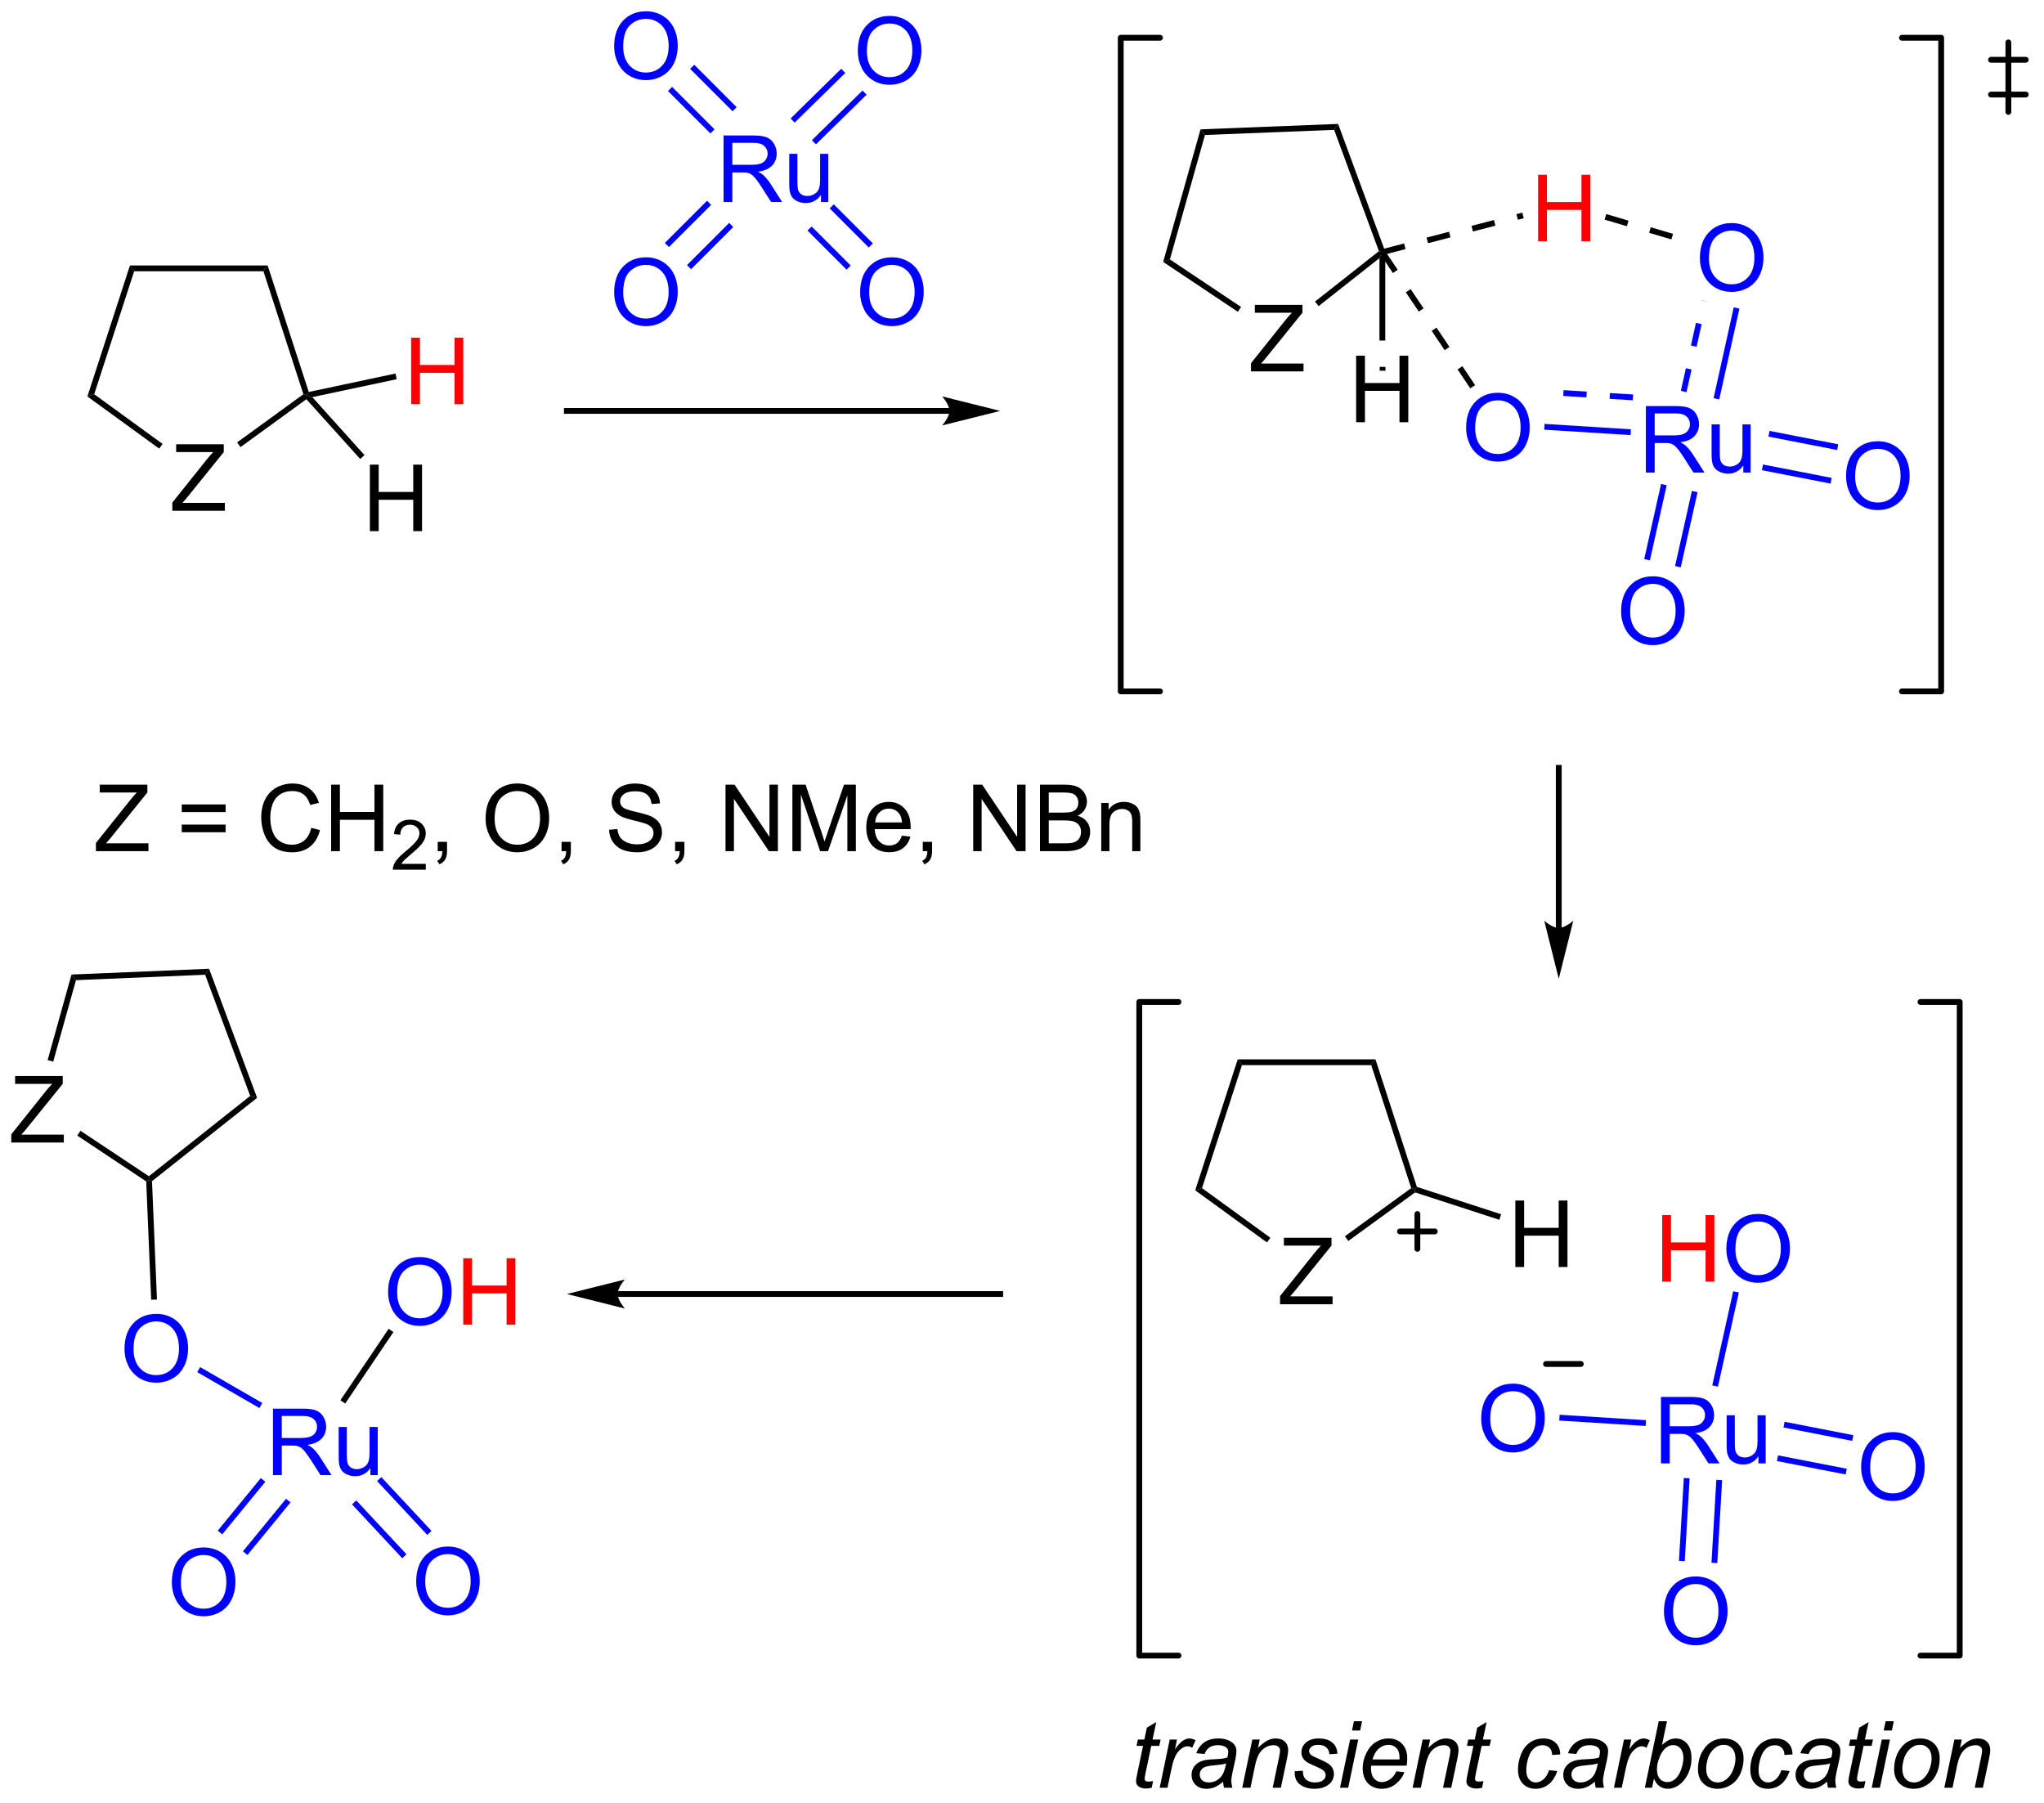 <?xml version="1.0" encoding="UTF-8"?>
<!DOCTYPE svg PUBLIC '-//W3C//DTD SVG 1.0//EN'
          'http://www.w3.org/TR/2001/REC-SVG-20010904/DTD/svg10.dtd'>
<svg stroke-dasharray="none" shape-rendering="auto" xmlns="http://www.w3.org/2000/svg" font-family="'Dialog'" text-rendering="auto" width="483" fill-opacity="1" color-interpolation="auto" color-rendering="auto" preserveAspectRatio="xMidYMid meet" font-size="12px" viewBox="0 0 483 426" fill="black" xmlns:xlink="http://www.w3.org/1999/xlink" stroke="black" image-rendering="auto" stroke-miterlimit="10" stroke-linecap="square" stroke-linejoin="miter" font-style="normal" stroke-width="1" height="426" stroke-dashoffset="0" font-weight="normal" stroke-opacity="1"
><!--Generated by the Batik Graphics2D SVG Generator--><defs id="genericDefs"
  /><g
  ><defs id="defs1"
    ><clipPath clipPathUnits="userSpaceOnUse" id="clipPath1"
      ><path d="M0.812 1.611 L181.573 1.611 L181.573 161.101 L0.812 161.101 L0.812 1.611 Z"
      /></clipPath
      ><clipPath clipPathUnits="userSpaceOnUse" id="clipPath2"
      ><path d="M-0.836 30.447 L-0.836 185.502 L174.899 185.502 L174.899 30.447 Z"
      /></clipPath
    ></defs
    ><g transform="scale(2.667,2.667) translate(-0.812,-1.611) matrix(1.029,0,0,1.029,1.671,-29.707)"
    ><path d="M14.002 74.41 L14.002 73.707 L16.934 70.038 Q17.247 69.647 17.528 69.358 L14.333 69.358 L14.333 68.684 L18.434 68.684 L18.434 69.358 L15.221 73.332 L14.872 73.733 L18.528 73.733 L18.528 74.41 L14.002 74.41 Z" stroke="none" clip-path="url(#clipPath2)"
    /></g
    ><g transform="matrix(2.743,0,0,2.743,2.292,-83.514)"
    ><path d="M22.222 53.313 L21.859 53.813 L10.722 53.813 L10.359 53.313 Z" stroke="none" clip-path="url(#clipPath2)"
    /></g
    ><g transform="matrix(2.743,0,0,2.743,2.292,-83.514)"
    ><path d="M10.359 53.313 L10.722 53.813 L7.281 64.405 L6.693 64.596 Z" stroke="none" clip-path="url(#clipPath2)"
    /></g
    ><g transform="matrix(2.743,0,0,2.743,2.292,-83.514)"
    ><path d="M6.693 64.596 L7.281 64.405 L13.17 68.684 L12.876 69.088 Z" stroke="none" clip-path="url(#clipPath2)"
    /></g
    ><g transform="matrix(2.743,0,0,2.743,2.292,-83.514)"
    ><path d="M19.883 68.959 L19.589 68.555 L25.3 64.405 L25.594 64.501 L25.559 64.835 Z" stroke="none" clip-path="url(#clipPath2)"
    /></g
    ><g transform="matrix(2.743,0,0,2.743,2.292,-83.514)"
    ><path d="M25.763 64.209 L25.594 64.501 L25.3 64.405 L21.859 53.813 L22.222 53.313 Z" stroke="none" clip-path="url(#clipPath2)"
    /></g
    ><g fill="blue" transform="matrix(2.743,0,0,2.743,2.292,-83.514)" stroke="blue"
    ><path d="M52.072 34.458 Q52.072 33.031 52.837 32.227 Q53.603 31.419 54.814 31.419 Q55.606 31.419 56.241 31.799 Q56.879 32.177 57.212 32.854 Q57.548 33.531 57.548 34.391 Q57.548 35.263 57.197 35.95 Q56.845 36.638 56.199 36.992 Q55.556 37.346 54.809 37.346 Q54.002 37.346 53.364 36.956 Q52.728 36.562 52.4 35.888 Q52.072 35.211 52.072 34.458 ZM52.853 34.469 Q52.853 35.505 53.408 36.102 Q53.965 36.695 54.806 36.695 Q55.66 36.695 56.212 36.094 Q56.767 35.492 56.767 34.388 Q56.767 33.687 56.53 33.167 Q56.293 32.646 55.837 32.359 Q55.384 32.07 54.817 32.07 Q54.012 32.07 53.431 32.625 Q52.853 33.177 52.853 34.469 Z" stroke="none" clip-path="url(#clipPath2)"
    /></g
    ><g fill="blue" transform="matrix(2.743,0,0,2.743,2.292,-83.514)" stroke="blue"
    ><path d="M61.496 47.843 L61.496 42.116 L64.035 42.116 Q64.801 42.116 65.199 42.27 Q65.597 42.424 65.834 42.814 Q66.074 43.205 66.074 43.679 Q66.074 44.288 65.678 44.708 Q65.285 45.124 64.459 45.236 Q64.761 45.382 64.918 45.523 Q65.249 45.827 65.545 46.283 L66.543 47.843 L65.59 47.843 L64.832 46.65 Q64.499 46.135 64.282 45.861 Q64.069 45.588 63.9 45.478 Q63.73 45.369 63.553 45.327 Q63.426 45.299 63.131 45.299 L62.254 45.299 L62.254 47.843 L61.496 47.843 ZM62.254 44.642 L63.881 44.642 Q64.402 44.642 64.694 44.536 Q64.988 44.429 65.139 44.192 Q65.293 43.955 65.293 43.679 Q65.293 43.273 64.996 43.012 Q64.702 42.749 64.066 42.749 L62.254 42.749 L62.254 44.642 ZM69.89 47.843 L69.89 47.234 Q69.406 47.937 68.573 47.937 Q68.206 47.937 67.888 47.796 Q67.57 47.656 67.414 47.442 Q67.26 47.228 67.198 46.921 Q67.156 46.713 67.156 46.265 L67.156 43.695 L67.859 43.695 L67.859 45.994 Q67.859 46.546 67.901 46.736 Q67.969 47.015 68.182 47.174 Q68.398 47.33 68.713 47.33 Q69.031 47.33 69.307 47.169 Q69.586 47.007 69.7 46.728 Q69.815 46.447 69.815 45.916 L69.815 43.695 L70.518 43.695 L70.518 47.843 L69.89 47.843 Z" stroke="none" clip-path="url(#clipPath2)"
    /></g
    ><g fill="blue" transform="matrix(2.743,0,0,2.743,2.292,-83.514)" stroke="blue"
    ><path d="M56.71 38.284 L60.365 41.939 L60.718 41.586 L57.063 37.931 ZM58.617 36.377 L62.272 40.032 L62.625 39.678 L58.971 36.023 Z" stroke="none" clip-path="url(#clipPath2)"
    /></g
    ><g fill="blue" transform="matrix(2.743,0,0,2.743,2.292,-83.514)" stroke="blue"
    ><path d="M52.072 55.65 Q52.072 54.222 52.837 53.418 Q53.603 52.611 54.814 52.611 Q55.606 52.611 56.241 52.991 Q56.879 53.368 57.212 54.045 Q57.548 54.722 57.548 55.582 Q57.548 56.454 57.197 57.142 Q56.845 57.829 56.199 58.183 Q55.556 58.538 54.809 58.538 Q54.002 58.538 53.364 58.147 Q52.728 57.754 52.4 57.079 Q52.072 56.402 52.072 55.65 ZM52.853 55.66 Q52.853 56.696 53.408 57.293 Q53.965 57.886 54.806 57.886 Q55.66 57.886 56.212 57.285 Q56.767 56.683 56.767 55.579 Q56.767 54.879 56.53 54.358 Q56.293 53.837 55.837 53.551 Q55.384 53.261 54.817 53.261 Q54.012 53.261 53.431 53.816 Q52.853 54.368 52.853 55.66 Z" stroke="none" clip-path="url(#clipPath2)"
    /></g
    ><g fill="blue" transform="matrix(2.743,0,0,2.743,2.292,-83.514)" stroke="blue"
    ><path d="M60.073 47.739 L56.438 51.373 L56.792 51.727 L60.426 48.093 ZM61.98 49.646 L58.346 53.28 L58.699 53.634 L62.333 50 Z" stroke="none" clip-path="url(#clipPath2)"
    /></g
    ><g fill="blue" transform="matrix(2.743,0,0,2.743,2.292,-83.514)" stroke="blue"
    ><path d="M73.063 34.858 Q73.063 33.431 73.829 32.626 Q74.595 31.819 75.806 31.819 Q76.597 31.819 77.233 32.199 Q77.871 32.576 78.204 33.254 Q78.54 33.931 78.54 34.79 Q78.54 35.662 78.188 36.35 Q77.837 37.037 77.191 37.392 Q76.548 37.746 75.8 37.746 Q74.993 37.746 74.355 37.355 Q73.72 36.962 73.391 36.287 Q73.063 35.61 73.063 34.858 ZM73.845 34.868 Q73.845 35.904 74.399 36.501 Q74.957 37.095 75.798 37.095 Q76.652 37.095 77.204 36.493 Q77.759 35.892 77.759 34.787 Q77.759 34.087 77.522 33.566 Q77.285 33.045 76.829 32.759 Q76.376 32.47 75.808 32.47 Q75.004 32.47 74.423 33.024 Q73.845 33.576 73.845 34.868 Z" stroke="none" clip-path="url(#clipPath2)"
    /></g
    ><g fill="blue" transform="matrix(2.743,0,0,2.743,2.292,-83.514)" stroke="blue"
    ><path d="M69.457 42.879 L73.819 38.601 L73.469 38.244 L69.107 42.522 ZM67.622 41.008 L71.984 36.73 L71.634 36.373 L67.272 40.651 Z" stroke="none" clip-path="url(#clipPath2)"
    /></g
    ><g fill="blue" transform="matrix(2.743,0,0,2.743,2.292,-83.514)" stroke="blue"
    ><path d="M73.263 55.65 Q73.263 54.222 74.029 53.418 Q74.794 52.611 76.005 52.611 Q76.797 52.611 77.432 52.991 Q78.07 53.368 78.404 54.045 Q78.74 54.722 78.74 55.582 Q78.74 56.454 78.388 57.142 Q78.037 57.829 77.391 58.183 Q76.747 58.538 76 58.538 Q75.193 58.538 74.555 58.147 Q73.919 57.754 73.591 57.079 Q73.263 56.402 73.263 55.65 ZM74.044 55.66 Q74.044 56.696 74.599 57.293 Q75.156 57.886 75.997 57.886 Q76.852 57.886 77.404 57.285 Q77.958 56.683 77.958 55.579 Q77.958 54.879 77.721 54.358 Q77.484 53.837 77.029 53.551 Q76.576 53.261 76.008 53.261 Q75.203 53.261 74.622 53.816 Q74.044 54.368 74.044 55.66 Z" stroke="none" clip-path="url(#clipPath2)"
    /></g
    ><g fill="blue" transform="matrix(2.743,0,0,2.743,2.292,-83.514)" stroke="blue"
    ><path d="M68.731 50.306 L72.097 53.672 L72.451 53.318 L69.085 49.952 ZM70.639 48.398 L74.005 51.765 L74.358 51.411 L70.992 48.045 Z" stroke="none" clip-path="url(#clipPath2)"
    /></g
    ><g fill="blue" transform="matrix(2.743,0,0,2.743,2.292,-83.514)" stroke="blue"
    ><path d="M138.817 83.127 Q138.817 81.7 139.583 80.895 Q140.349 80.088 141.56 80.088 Q142.351 80.088 142.987 80.468 Q143.625 80.846 143.958 81.523 Q144.294 82.2 144.294 83.059 Q144.294 83.932 143.942 84.619 Q143.591 85.307 142.945 85.661 Q142.302 86.015 141.554 86.015 Q140.747 86.015 140.109 85.624 Q139.474 85.231 139.146 84.557 Q138.817 83.88 138.817 83.127 ZM139.599 83.138 Q139.599 84.174 140.154 84.77 Q140.711 85.364 141.552 85.364 Q142.406 85.364 142.958 84.763 Q143.513 84.161 143.513 83.057 Q143.513 82.356 143.276 81.835 Q143.039 81.314 142.583 81.028 Q142.13 80.739 141.562 80.739 Q140.758 80.739 140.177 81.294 Q139.599 81.846 139.599 83.138 Z" stroke="none" clip-path="url(#clipPath2)"
    /></g
    ><g fill="blue" transform="matrix(2.743,0,0,2.743,2.292,-83.514)" stroke="blue"
    ><path d="M140.953 71.15 L140.953 65.423 L143.492 65.423 Q144.258 65.423 144.656 65.577 Q145.055 65.731 145.292 66.121 Q145.531 66.512 145.531 66.986 Q145.531 67.595 145.136 68.014 Q144.742 68.431 143.917 68.543 Q144.219 68.689 144.375 68.83 Q144.706 69.134 145.003 69.59 L146 71.15 L145.047 71.15 L144.289 69.957 Q143.956 69.442 143.74 69.168 Q143.526 68.895 143.357 68.785 Q143.188 68.676 143.011 68.634 Q142.883 68.606 142.589 68.606 L141.711 68.606 L141.711 71.15 L140.953 71.15 ZM141.711 67.949 L143.339 67.949 Q143.86 67.949 144.151 67.843 Q144.446 67.736 144.596 67.499 Q144.75 67.262 144.75 66.986 Q144.75 66.58 144.453 66.319 Q144.159 66.056 143.524 66.056 L141.711 66.056 L141.711 67.949 ZM149.348 71.15 L149.348 70.54 Q148.863 71.244 148.03 71.244 Q147.663 71.244 147.345 71.103 Q147.028 70.962 146.871 70.749 Q146.718 70.535 146.655 70.228 Q146.613 70.02 146.613 69.572 L146.613 67.001 L147.317 67.001 L147.317 69.301 Q147.317 69.853 147.358 70.043 Q147.426 70.322 147.639 70.481 Q147.856 70.637 148.171 70.637 Q148.488 70.637 148.764 70.475 Q149.043 70.314 149.158 70.035 Q149.272 69.754 149.272 69.223 L149.272 67.001 L149.975 67.001 L149.975 71.15 L149.348 71.15 Z" stroke="none" clip-path="url(#clipPath2)"
    /></g
    ><g fill="blue" transform="matrix(2.743,0,0,2.743,2.292,-83.514)" stroke="blue"
    ><path d="M143.955 79.313 L145.405 72.84 L144.917 72.731 L143.467 79.203 ZM141.297 78.717 L142.746 72.245 L142.259 72.136 L140.809 78.608 Z" stroke="none" clip-path="url(#clipPath2)"
    /></g
    ><g fill="blue" transform="matrix(2.743,0,0,2.743,2.292,-83.514)" stroke="blue"
    ><path d="M158.198 71.495 Q158.198 70.067 158.963 69.263 Q159.729 68.456 160.94 68.456 Q161.732 68.456 162.367 68.836 Q163.005 69.213 163.338 69.89 Q163.674 70.567 163.674 71.427 Q163.674 72.299 163.323 72.987 Q162.971 73.674 162.325 74.028 Q161.682 74.383 160.935 74.383 Q160.127 74.383 159.489 73.992 Q158.854 73.599 158.526 72.924 Q158.198 72.247 158.198 71.495 ZM158.979 71.505 Q158.979 72.541 159.534 73.138 Q160.091 73.731 160.932 73.731 Q161.786 73.731 162.338 73.13 Q162.893 72.528 162.893 71.424 Q162.893 70.724 162.656 70.203 Q162.419 69.682 161.963 69.396 Q161.51 69.106 160.942 69.106 Q160.138 69.106 159.557 69.661 Q158.979 70.213 158.979 71.505 Z" stroke="none" clip-path="url(#clipPath2)"
    /></g
    ><g fill="blue" transform="matrix(2.743,0,0,2.743,2.292,-83.514)" stroke="blue"
    ><path d="M150.946 70.947 L156.866 72.102 L156.962 71.611 L151.041 70.456 ZM151.51 68.054 L157.43 69.208 L157.526 68.718 L151.605 67.563 Z" stroke="none" clip-path="url(#clipPath2)"
    /></g
    ><g fill="red" transform="matrix(2.743,0,0,2.743,2.292,-83.514)" stroke="red"
    ><path d="M131.668 51.226 L131.668 45.499 L132.426 45.499 L132.426 47.851 L135.403 47.851 L135.403 45.499 L136.161 45.499 L136.161 51.226 L135.403 51.226 L135.403 48.526 L132.426 48.526 L132.426 51.226 L131.668 51.226 Z" stroke="none" clip-path="url(#clipPath2)"
    /></g
    ><g fill="blue" transform="matrix(2.743,0,0,2.743,2.292,-83.514)" stroke="blue"
    ><path d="M145.605 52.7 Q145.605 51.273 146.37 50.468 Q147.136 49.661 148.347 49.661 Q149.138 49.661 149.774 50.041 Q150.412 50.419 150.745 51.096 Q151.081 51.773 151.081 52.632 Q151.081 53.505 150.73 54.192 Q150.378 54.88 149.732 55.234 Q149.089 55.588 148.342 55.588 Q147.534 55.588 146.896 55.197 Q146.261 54.804 145.933 54.13 Q145.605 53.452 145.605 52.7 ZM146.386 52.71 Q146.386 53.747 146.941 54.343 Q147.498 54.937 148.339 54.937 Q149.193 54.937 149.745 54.335 Q150.3 53.734 150.3 52.63 Q150.3 51.929 150.063 51.408 Q149.826 50.887 149.37 50.601 Q148.917 50.312 148.349 50.312 Q147.545 50.312 146.964 50.867 Q146.386 51.419 146.386 52.71 Z" stroke="none" clip-path="url(#clipPath2)"
    /></g
    ><g fill="blue" transform="matrix(2.743,0,0,2.743,2.292,-83.514)" stroke="blue"
    ><path d="M147.272 64.85 L149.009 57.03 L148.521 56.922 L146.784 64.742 ZM144.453 64.224 L144.887 62.271 L144.399 62.163 L143.965 64.115 ZM145.321 60.319 L145.754 58.367 L145.266 58.258 L144.832 60.211 ZM146.188 56.414 L146.19 56.404 L145.702 56.295 L145.7 56.306 Z" stroke="none" clip-path="url(#clipPath2)"
    /></g
    ><g fill="blue" transform="matrix(2.743,0,0,2.743,2.292,-83.514)" stroke="blue"
    ><path d="M125.466 67.318 Q125.466 65.891 126.232 65.086 Q126.997 64.279 128.208 64.279 Q129 64.279 129.635 64.659 Q130.273 65.037 130.607 65.714 Q130.943 66.391 130.943 67.25 Q130.943 68.123 130.591 68.81 Q130.24 69.498 129.594 69.852 Q128.951 70.206 128.203 70.206 Q127.396 70.206 126.758 69.816 Q126.122 69.422 125.794 68.748 Q125.466 68.071 125.466 67.318 ZM126.247 67.329 Q126.247 68.365 126.802 68.961 Q127.359 69.555 128.201 69.555 Q129.055 69.555 129.607 68.954 Q130.161 68.352 130.161 67.248 Q130.161 66.547 129.924 66.026 Q129.688 65.506 129.232 65.219 Q128.779 64.93 128.211 64.93 Q127.406 64.93 126.826 65.485 Q126.247 66.037 126.247 67.329 Z" stroke="none" clip-path="url(#clipPath2)"
    /></g
    ><g fill="blue" transform="matrix(2.743,0,0,2.743,2.292,-83.514)" stroke="blue"
    ><path d="M139.664 67.426 L132.223 66.96 L132.192 67.459 L139.632 67.925 ZM139.851 64.427 L137.855 64.302 L137.824 64.801 L139.82 64.926 ZM135.859 64.177 L133.863 64.052 L133.832 64.551 L135.828 64.676 Z" stroke="none" clip-path="url(#clipPath2)"
    /></g
    ><g stroke-width="0.5" transform="matrix(2.743,0,0,2.743,2.292,-83.514)" stroke-linejoin="round" stroke-linecap="round"
    ><path fill="none" d="M163.012 90 L166.39 90 L166.39 33.698 L163.012 33.698" clip-path="url(#clipPath2)"
    /></g
    ><g stroke-width="0.5" transform="matrix(2.743,0,0,2.743,2.292,-83.514)" stroke-linejoin="round" stroke-linecap="round"
    ><path fill="none" d="M99.091 33.698 L95.713 33.698 L95.713 90 L99.091 90" clip-path="url(#clipPath2)"
    /></g
    ><g fill="blue" transform="matrix(2.743,0,0,2.743,2.292,-83.514)" stroke="blue"
    ><path d="M13.968 166.779 Q13.968 165.352 14.734 164.547 Q15.5 163.74 16.711 163.74 Q17.502 163.74 18.138 164.12 Q18.776 164.498 19.109 165.175 Q19.445 165.852 19.445 166.711 Q19.445 167.583 19.093 168.271 Q18.742 168.958 18.096 169.313 Q17.453 169.667 16.705 169.667 Q15.898 169.667 15.26 169.276 Q14.625 168.883 14.296 168.208 Q13.968 167.531 13.968 166.779 ZM14.75 166.789 Q14.75 167.826 15.304 168.422 Q15.862 169.016 16.703 169.016 Q17.557 169.016 18.109 168.414 Q18.664 167.813 18.664 166.708 Q18.664 166.008 18.427 165.487 Q18.19 164.966 17.734 164.68 Q17.281 164.391 16.713 164.391 Q15.909 164.391 15.328 164.945 Q14.75 165.498 14.75 166.789 Z" stroke="none" clip-path="url(#clipPath2)"
    /></g
    ><g fill="blue" transform="matrix(2.743,0,0,2.743,2.292,-83.514)" stroke="blue"
    ><path d="M22.681 157.509 L22.681 151.783 L25.22 151.783 Q25.985 151.783 26.384 151.936 Q26.782 152.09 27.019 152.481 Q27.259 152.871 27.259 153.345 Q27.259 153.955 26.863 154.374 Q26.47 154.791 25.644 154.903 Q25.946 155.048 26.102 155.189 Q26.433 155.494 26.73 155.949 L27.727 157.509 L26.774 157.509 L26.017 156.317 Q25.683 155.801 25.467 155.528 Q25.253 155.254 25.084 155.145 Q24.915 155.035 24.738 154.994 Q24.61 154.965 24.316 154.965 L23.438 154.965 L23.438 157.509 L22.681 157.509 ZM23.438 154.309 L25.066 154.309 Q25.587 154.309 25.878 154.202 Q26.173 154.095 26.324 153.858 Q26.477 153.621 26.477 153.345 Q26.477 152.939 26.181 152.679 Q25.886 152.416 25.251 152.416 L23.438 152.416 L23.438 154.309 ZM31.075 157.509 L31.075 156.9 Q30.591 157.603 29.757 157.603 Q29.39 157.603 29.073 157.462 Q28.755 157.322 28.599 157.108 Q28.445 156.895 28.382 156.587 Q28.341 156.379 28.341 155.931 L28.341 153.361 L29.044 153.361 L29.044 155.66 Q29.044 156.212 29.086 156.403 Q29.153 156.681 29.367 156.84 Q29.583 156.996 29.898 156.996 Q30.216 156.996 30.492 156.835 Q30.77 156.673 30.885 156.395 Q31 156.113 31 155.582 L31 153.361 L31.703 153.361 L31.703 157.509 L31.075 157.509 Z" stroke="none" clip-path="url(#clipPath2)"
    /></g
    ><g fill="blue" transform="matrix(2.743,0,0,2.743,2.292,-83.514)" stroke="blue"
    ><path d="M20.479 164.392 L24.193 159.861 L23.806 159.544 L20.092 164.075 ZM18.308 162.613 L22.022 158.082 L21.635 157.764 L17.921 162.296 Z" stroke="none" clip-path="url(#clipPath2)"
    /></g
    ><g fill="blue" transform="matrix(2.743,0,0,2.743,2.292,-83.514)" stroke="blue"
    ><path d="M35.016 166.701 Q35.016 165.274 35.781 164.469 Q36.547 163.661 37.758 163.661 Q38.55 163.661 39.185 164.042 Q39.823 164.419 40.156 165.096 Q40.492 165.774 40.492 166.633 Q40.492 167.505 40.141 168.193 Q39.789 168.88 39.143 169.234 Q38.5 169.589 37.753 169.589 Q36.946 169.589 36.307 169.198 Q35.672 168.805 35.344 168.13 Q35.016 167.453 35.016 166.701 ZM35.797 166.711 Q35.797 167.747 36.352 168.344 Q36.909 168.938 37.75 168.938 Q38.604 168.938 39.156 168.336 Q39.711 167.734 39.711 166.63 Q39.711 165.93 39.474 165.409 Q39.237 164.888 38.781 164.602 Q38.328 164.312 37.761 164.312 Q36.956 164.312 36.375 164.867 Q35.797 165.419 35.797 166.711 Z" stroke="none" clip-path="url(#clipPath2)"
    /></g
    ><g fill="blue" transform="matrix(2.743,0,0,2.743,2.292,-83.514)" stroke="blue"
    ><path d="M29.493 160.031 L33.814 164.668 L34.18 164.327 L29.858 159.69 ZM31.649 158.021 L35.97 162.658 L36.336 162.317 L32.015 157.68 Z" stroke="none" clip-path="url(#clipPath2)"
    /></g
    ><g fill="blue" transform="matrix(2.743,0,0,2.743,2.292,-83.514)" stroke="blue"
    ><path d="M32.597 141.766 Q32.597 140.339 33.362 139.534 Q34.128 138.727 35.339 138.727 Q36.131 138.727 36.766 139.107 Q37.404 139.485 37.737 140.162 Q38.073 140.839 38.073 141.698 Q38.073 142.571 37.722 143.258 Q37.37 143.946 36.724 144.3 Q36.081 144.654 35.334 144.654 Q34.526 144.654 33.889 144.263 Q33.253 143.87 32.925 143.196 Q32.597 142.519 32.597 141.766 ZM33.378 141.777 Q33.378 142.813 33.933 143.409 Q34.49 144.003 35.331 144.003 Q36.185 144.003 36.737 143.402 Q37.292 142.8 37.292 141.696 Q37.292 140.995 37.055 140.475 Q36.818 139.954 36.362 139.667 Q35.909 139.378 35.342 139.378 Q34.537 139.378 33.956 139.933 Q33.378 140.485 33.378 141.777 Z" stroke="none" clip-path="url(#clipPath2)"
    /></g
    ><g fill="red" transform="matrix(2.743,0,0,2.743,2.292,-83.514)" stroke="red"
    ><path d="M39.072 144.555 L39.072 138.829 L39.83 138.829 L39.83 141.18 L42.806 141.18 L42.806 138.829 L43.564 138.829 L43.564 144.555 L42.806 144.555 L42.806 141.855 L39.83 141.855 L39.83 144.555 L39.072 144.555 Z" stroke="none" clip-path="url(#clipPath2)"
    /></g
    ><g transform="matrix(2.743,0,0,2.743,2.292,-83.514)"
    ><path d="M28.902 151.343 L28.488 151.063 L32.643 144.908 L33.057 145.188 Z" stroke="none" clip-path="url(#clipPath2)"
    /></g
    ><g fill="blue" transform="matrix(2.743,0,0,2.743,2.292,-83.514)" stroke="blue"
    ><path d="M9.889 146.659 Q9.889 145.232 10.655 144.427 Q11.42 143.62 12.631 143.62 Q13.423 143.62 14.058 144 Q14.696 144.377 15.03 145.055 Q15.366 145.732 15.366 146.591 Q15.366 147.463 15.014 148.151 Q14.663 148.838 14.017 149.193 Q13.373 149.547 12.626 149.547 Q11.819 149.547 11.181 149.156 Q10.545 148.763 10.217 148.088 Q9.889 147.411 9.889 146.659 ZM10.67 146.669 Q10.67 147.706 11.225 148.302 Q11.782 148.896 12.623 148.896 Q13.478 148.896 14.03 148.294 Q14.584 147.693 14.584 146.588 Q14.584 145.888 14.348 145.367 Q14.111 144.846 13.655 144.56 Q13.202 144.271 12.634 144.271 Q11.829 144.271 11.248 144.825 Q10.67 145.377 10.67 146.669 Z" stroke="none" clip-path="url(#clipPath2)"
    /></g
    ><g fill="blue" transform="matrix(2.743,0,0,2.743,2.292,-83.514)" stroke="blue"
    ><path d="M21.761 151.298 L21.511 151.731 L16.155 148.638 L16.405 148.206 Z" stroke="none" clip-path="url(#clipPath2)"
    /></g
    ><g transform="matrix(2.743,0,0,2.743,2.292,-83.514)"
    ><path d="M11.76 132.211 L12.004 132.073 L12.259 132.19 L12.687 142.386 L12.188 142.407 Z" stroke="none" clip-path="url(#clipPath2)"
    /></g
    ><g transform="matrix(2.743,0,0,2.743,2.292,-83.514)"
    ><path d="M118.044 52.304 L119.158 53.965 L119.573 53.686 L118.459 52.026 ZM120.273 55.626 L121.387 57.286 L121.802 57.008 L120.688 55.347 ZM122.502 58.947 L123.616 60.608 L124.031 60.329 L122.917 58.668 ZM124.731 62.269 L125.826 63.901 L126.241 63.622 L125.146 61.99 Z" stroke="none" clip-path="url(#clipPath2)"
    /></g
    ><g transform="matrix(2.743,0,0,2.743,2.292,-83.514)"
    ><path d="M118.314 52.407 L120.25 51.902 L120.123 51.418 L118.188 51.923 ZM122.185 51.397 L124.12 50.892 L123.994 50.409 L122.059 50.913 ZM126.055 50.388 L127.991 49.883 L127.865 49.399 L125.929 49.904 ZM129.926 49.378 L130.431 49.246 L130.305 48.763 L129.8 48.894 Z" stroke="none" clip-path="url(#clipPath2)"
    /></g
    ><g transform="matrix(2.743,0,0,2.743,2.292,-83.514)"
    ><path d="M137.397 49.365 L139.315 49.933 L139.457 49.453 L137.539 48.885 ZM141.232 50.501 L143.15 51.069 L143.292 50.59 L141.375 50.022 Z" stroke="none" clip-path="url(#clipPath2)"
    /></g
    ><g fill="blue" transform="matrix(2.743,0,0,2.743,2.292,-83.514)" stroke="blue"
    ><path d="M142.511 169.277 Q142.511 167.85 143.277 167.046 Q144.042 166.238 145.253 166.238 Q146.045 166.238 146.68 166.618 Q147.318 166.996 147.652 167.673 Q147.988 168.35 147.988 169.209 Q147.988 170.082 147.636 170.769 Q147.285 171.457 146.639 171.811 Q145.995 172.165 145.248 172.165 Q144.441 172.165 143.803 171.775 Q143.167 171.381 142.839 170.707 Q142.511 170.03 142.511 169.277 ZM143.292 169.288 Q143.292 170.324 143.847 170.921 Q144.404 171.514 145.245 171.514 Q146.1 171.514 146.652 170.913 Q147.206 170.311 147.206 169.207 Q147.206 168.506 146.97 167.986 Q146.732 167.465 146.277 167.178 Q145.824 166.889 145.256 166.889 Q144.451 166.889 143.87 167.444 Q143.292 167.996 143.292 169.288 Z" stroke="none" clip-path="url(#clipPath2)"
    /></g
    ><g fill="blue" transform="matrix(2.743,0,0,2.743,2.292,-83.514)" stroke="blue"
    ><path d="M142.251 156.501 L142.251 150.775 L144.79 150.775 Q145.556 150.775 145.954 150.929 Q146.353 151.082 146.59 151.473 Q146.829 151.863 146.829 152.337 Q146.829 152.947 146.433 153.366 Q146.04 153.783 145.215 153.895 Q145.517 154.041 145.673 154.181 Q146.004 154.486 146.301 154.942 L147.298 156.501 L146.345 156.501 L145.587 155.309 Q145.254 154.793 145.038 154.52 Q144.824 154.246 144.655 154.137 Q144.486 154.028 144.308 153.986 Q144.181 153.957 143.887 153.957 L143.009 153.957 L143.009 156.501 L142.251 156.501 ZM143.009 153.301 L144.637 153.301 Q145.157 153.301 145.449 153.194 Q145.743 153.087 145.894 152.85 Q146.048 152.613 146.048 152.337 Q146.048 151.931 145.751 151.671 Q145.457 151.408 144.821 151.408 L143.009 151.408 L143.009 153.301 ZM150.646 156.501 L150.646 155.892 Q150.161 156.595 149.328 156.595 Q148.961 156.595 148.643 156.455 Q148.325 156.314 148.169 156.1 Q148.015 155.887 147.953 155.58 Q147.911 155.371 147.911 154.923 L147.911 152.353 L148.614 152.353 L148.614 154.653 Q148.614 155.205 148.656 155.395 Q148.724 155.673 148.937 155.832 Q149.153 155.988 149.469 155.988 Q149.786 155.988 150.062 155.827 Q150.341 155.666 150.456 155.387 Q150.57 155.106 150.57 154.574 L150.57 152.353 L151.273 152.353 L151.273 156.501 L150.646 156.501 Z" stroke="none" clip-path="url(#clipPath2)"
    /></g
    ><g fill="blue" transform="matrix(2.743,0,0,2.743,2.292,-83.514)" stroke="blue"
    ><path d="M147.103 165.085 L147.522 157.946 L147.022 157.917 L146.604 165.056 ZM144.302 164.921 L144.72 157.782 L144.221 157.753 L143.803 164.892 Z" stroke="none" clip-path="url(#clipPath2)"
    /></g
    ><g fill="blue" transform="matrix(2.743,0,0,2.743,2.292,-83.514)" stroke="blue"
    ><path d="M159.495 156.846 Q159.495 155.419 160.261 154.614 Q161.027 153.807 162.238 153.807 Q163.029 153.807 163.665 154.187 Q164.303 154.565 164.636 155.242 Q164.972 155.919 164.972 156.778 Q164.972 157.651 164.62 158.338 Q164.269 159.026 163.623 159.38 Q162.98 159.734 162.232 159.734 Q161.425 159.734 160.787 159.344 Q160.152 158.95 159.823 158.276 Q159.495 157.599 159.495 156.846 ZM160.277 156.857 Q160.277 157.893 160.831 158.489 Q161.389 159.083 162.23 159.083 Q163.084 159.083 163.636 158.482 Q164.191 157.88 164.191 156.776 Q164.191 156.075 163.954 155.554 Q163.717 155.034 163.261 154.747 Q162.808 154.458 162.24 154.458 Q161.435 154.458 160.855 155.013 Q160.277 155.565 160.277 156.857 Z" stroke="none" clip-path="url(#clipPath2)"
    /></g
    ><g fill="blue" transform="matrix(2.743,0,0,2.743,2.292,-83.514)" stroke="blue"
    ><path d="M152.243 156.299 L158.164 157.453 L158.26 156.962 L152.339 155.808 ZM152.807 153.406 L158.728 154.56 L158.824 154.069 L152.903 152.915 Z" stroke="none" clip-path="url(#clipPath2)"
    /></g
    ><g fill="red" transform="matrix(2.743,0,0,2.743,2.292,-83.514)" stroke="red"
    ><path d="M142.359 140.84 L142.359 135.114 L143.117 135.114 L143.117 137.465 L146.093 137.465 L146.093 135.114 L146.851 135.114 L146.851 140.84 L146.093 140.84 L146.093 138.14 L143.117 138.14 L143.117 140.84 L142.359 140.84 Z" stroke="none" clip-path="url(#clipPath2)"
    /></g
    ><g fill="blue" transform="matrix(2.743,0,0,2.743,2.292,-83.514)" stroke="blue"
    ><path d="M147.884 138.051 Q147.884 136.624 148.649 135.82 Q149.415 135.012 150.626 135.012 Q151.417 135.012 152.053 135.393 Q152.691 135.77 153.024 136.447 Q153.36 137.124 153.36 137.984 Q153.36 138.856 153.009 139.544 Q152.657 140.231 152.011 140.585 Q151.368 140.94 150.621 140.94 Q149.813 140.94 149.175 140.549 Q148.54 140.156 148.212 139.481 Q147.884 138.804 147.884 138.051 ZM148.665 138.062 Q148.665 139.098 149.22 139.695 Q149.777 140.288 150.618 140.288 Q151.472 140.288 152.024 139.687 Q152.579 139.085 152.579 137.981 Q152.579 137.281 152.342 136.76 Q152.105 136.239 151.649 135.952 Q151.196 135.663 150.628 135.663 Q149.824 135.663 149.243 136.218 Q148.665 136.77 148.665 138.062 Z" stroke="none" clip-path="url(#clipPath2)"
    /></g
    ><g fill="blue" transform="matrix(2.743,0,0,2.743,2.292,-83.514)" stroke="blue"
    ><path d="M147.16 149.888 L146.672 149.78 L148.474 141.672 L148.962 141.78 Z" stroke="none" clip-path="url(#clipPath2)"
    /></g
    ><g fill="blue" transform="matrix(2.743,0,0,2.743,2.292,-83.514)" stroke="blue"
    ><path d="M126.764 152.67 Q126.764 151.243 127.529 150.438 Q128.295 149.631 129.506 149.631 Q130.298 149.631 130.933 150.011 Q131.571 150.388 131.904 151.066 Q132.24 151.743 132.24 152.602 Q132.24 153.474 131.889 154.162 Q131.537 154.849 130.891 155.204 Q130.248 155.558 129.501 155.558 Q128.694 155.558 128.055 155.167 Q127.42 154.774 127.092 154.099 Q126.764 153.422 126.764 152.67 ZM127.545 152.68 Q127.545 153.717 128.1 154.313 Q128.657 154.907 129.498 154.907 Q130.352 154.907 130.904 154.305 Q131.459 153.704 131.459 152.599 Q131.459 151.899 131.222 151.378 Q130.985 150.857 130.529 150.571 Q130.076 150.282 129.509 150.282 Q128.704 150.282 128.123 150.836 Q127.545 151.388 127.545 152.68 Z" stroke="none" clip-path="url(#clipPath2)"
    /></g
    ><g fill="blue" transform="matrix(2.743,0,0,2.743,2.292,-83.514)" stroke="blue"
    ><path d="M140.962 152.777 L140.93 153.276 L133.49 152.81 L133.521 152.311 Z" stroke="none" clip-path="url(#clipPath2)"
    /></g
    ><g stroke-width="0.5" transform="matrix(2.743,0,0,2.743,2.292,-83.514)" stroke-linejoin="round" stroke-linecap="round"
    ><path fill="none" d="M132.347 147.937 L135.347 147.937" clip-path="url(#clipPath2)"
    /></g
    ><g transform="matrix(2.743,0,0,2.743,2.292,-83.514)"
    ><path d="M80.956 65.592 L47.996 65.592 L47.746 65.592 L47.746 66.092 L47.996 66.092 L80.956 66.092 L81.206 66.092 L81.206 65.592 L80.956 65.592 ZM85.331 65.842 L80.331 64.592 C80.331 64.592 80.956 65.295 80.956 65.842 C80.956 66.389 80.331 67.092 80.331 67.092 Z" stroke="none" clip-path="url(#clipPath2)"
    /></g
    ><g transform="matrix(2.743,0,0,2.743,2.292,-83.514)"
    ><path d="M106.933 62.436 L106.933 61.733 L109.865 58.064 Q110.178 57.673 110.459 57.384 L107.264 57.384 L107.264 56.71 L111.365 56.71 L111.365 57.384 L108.152 61.358 L107.803 61.759 L111.459 61.759 L111.459 62.436 L106.933 62.436 Z" stroke="none" clip-path="url(#clipPath2)"
    /></g
    ><g transform="matrix(2.743,0,0,2.743,2.292,-83.514)"
    ><path d="M118.407 51.866 L118.251 52.165 L117.954 52.081 L114.097 41.633 L114.44 41.12 Z" stroke="none" clip-path="url(#clipPath2)"
    /></g
    ><g transform="matrix(2.743,0,0,2.743,2.292,-83.514)"
    ><path d="M114.44 41.12 L114.097 41.633 L102.969 42.073 L102.586 41.588 Z" stroke="none" clip-path="url(#clipPath2)"
    /></g
    ><g transform="matrix(2.743,0,0,2.743,2.292,-83.514)"
    ><path d="M102.586 41.588 L102.969 42.073 L99.948 52.792 L99.368 53.007 Z" stroke="none" clip-path="url(#clipPath2)"
    /></g
    ><g transform="matrix(2.743,0,0,2.743,2.292,-83.514)"
    ><path d="M99.368 53.007 L99.948 52.792 L106.081 56.888 L105.803 57.304 Z" stroke="none" clip-path="url(#clipPath2)"
    /></g
    ><g transform="matrix(2.743,0,0,2.743,2.292,-83.514)"
    ><path d="M112.759 56.815 L112.45 56.422 L117.954 52.081 L118.251 52.165 L118.001 52.68 Z" stroke="none" clip-path="url(#clipPath2)"
    /></g
    ><g transform="matrix(2.743,0,0,2.743,2.292,-83.514)"
    ><path d="M31.03 76.197 L31.03 70.47 L31.788 70.47 L31.788 72.822 L34.764 72.822 L34.764 70.47 L35.522 70.47 L35.522 76.197 L34.764 76.197 L34.764 73.496 L31.788 73.496 L31.788 76.197 L31.03 76.197 Z" stroke="none" clip-path="url(#clipPath2)"
    /></g
    ><g transform="matrix(2.743,0,0,2.743,2.292,-83.514)"
    ><path d="M25.559 64.835 L25.594 64.501 L26.07 64.655 L30.564 69.647 L30.193 69.981 Z" stroke="none" clip-path="url(#clipPath2)"
    /></g
    ><g fill="red" transform="matrix(2.743,0,0,2.743,2.292,-83.514)" stroke="red"
    ><path d="M34.584 65.26 L34.584 59.533 L35.342 59.533 L35.342 61.885 L38.318 61.885 L38.318 59.533 L39.076 59.533 L39.076 65.26 L38.318 65.26 L38.318 62.559 L35.342 62.559 L35.342 65.26 L34.584 65.26 Z" stroke="none" clip-path="url(#clipPath2)"
    /></g
    ><g transform="matrix(2.743,0,0,2.743,2.292,-83.514)"
    ><path d="M26.07 64.655 L25.594 64.501 L25.763 64.209 L33.232 62.622 L33.336 63.111 Z" stroke="none" clip-path="url(#clipPath2)"
    /></g
    ><g transform="matrix(2.743,0,0,2.743,2.292,-83.514)"
    ><path d="M115.992 66.815 L115.992 61.088 L116.75 61.088 L116.75 63.44 L119.726 63.44 L119.726 61.088 L120.484 61.088 L120.484 66.815 L119.726 66.815 L119.726 64.114 L116.75 64.114 L116.75 66.815 L115.992 66.815 Z" stroke="none" clip-path="url(#clipPath2)"
    /></g
    ><g transform="matrix(2.743,0,0,2.743,2.292,-83.514)"
    ><path d="M118.001 52.68 L118.251 52.165 L118.501 52.986 L118.501 59.781 L118.001 59.781 Z" stroke="none" clip-path="url(#clipPath2)"
    /></g
    ><g transform="matrix(2.743,0,0,2.743,2.292,-83.514)"
    ><path d="M118.023 62.045 L118.523 62.052 L118.519 62.384 L118.019 62.377 Z" stroke="none" clip-path="url(#clipPath2)"
    /></g
    ><g transform="matrix(2.743,0,0,2.743,2.292,-83.514)"
    ><path d="M109.436 142.791 L109.436 142.088 L112.368 138.419 Q112.681 138.028 112.962 137.739 L109.767 137.739 L109.767 137.065 L113.868 137.065 L113.868 137.739 L110.655 141.713 L110.306 142.114 L113.962 142.114 L113.962 142.791 L109.436 142.791 Z" stroke="none" clip-path="url(#clipPath2)"
    /></g
    ><g transform="matrix(2.743,0,0,2.743,2.292,-83.514)"
    ><path d="M117.656 121.695 L117.293 122.195 L106.156 122.195 L105.793 121.695 Z" stroke="none" clip-path="url(#clipPath2)"
    /></g
    ><g transform="matrix(2.743,0,0,2.743,2.292,-83.514)"
    ><path d="M105.793 121.695 L106.156 122.195 L102.715 132.786 L102.127 132.977 Z" stroke="none" clip-path="url(#clipPath2)"
    /></g
    ><g transform="matrix(2.743,0,0,2.743,2.292,-83.514)"
    ><path d="M102.127 132.977 L102.715 132.786 L108.604 137.065 L108.31 137.47 Z" stroke="none" clip-path="url(#clipPath2)"
    /></g
    ><g transform="matrix(2.743,0,0,2.743,2.292,-83.514)"
    ><path d="M115.317 137.34 L115.023 136.936 L120.735 132.786 L121.028 132.882 L121.072 133.159 Z" stroke="none" clip-path="url(#clipPath2)"
    /></g
    ><g transform="matrix(2.743,0,0,2.743,2.292,-83.514)"
    ><path d="M121.227 132.683 L121.028 132.882 L120.735 132.786 L117.293 122.195 L117.656 121.695 Z" stroke="none" clip-path="url(#clipPath2)"
    /></g
    ><g transform="matrix(2.743,0,0,2.743,2.292,-83.514)"
    ><path d="M129.706 139.585 L129.706 133.859 L130.464 133.859 L130.464 136.21 L133.441 136.21 L133.441 133.859 L134.198 133.859 L134.198 139.585 L133.441 139.585 L133.441 136.885 L130.464 136.885 L130.464 139.585 L129.706 139.585 Z" stroke="none" clip-path="url(#clipPath2)"
    /></g
    ><g transform="matrix(2.743,0,0,2.743,2.292,-83.514)"
    ><path d="M121.072 133.159 L121.028 132.882 L121.227 132.683 L128.483 135.041 L128.329 135.517 Z" stroke="none" clip-path="url(#clipPath2)"
    /></g
    ><g stroke-width="0.5" transform="matrix(2.743,0,0,2.743,2.292,-83.514)" stroke-linejoin="round" stroke-linecap="round"
    ><path fill="none" d="M119.768 136.519 L122.768 136.519 M121.268 135.019 L121.268 138.019" clip-path="url(#clipPath2)"
    /></g
    ><g stroke-width="0.5" transform="matrix(2.743,0,0,2.743,2.292,-83.514)" stroke-linejoin="round" stroke-linecap="round"
    ><path fill="none" d="M164.609 173.056 L167.987 173.056 L167.987 116.754 L164.609 116.754" clip-path="url(#clipPath2)"
    /></g
    ><g stroke-width="0.5" transform="matrix(2.743,0,0,2.743,2.292,-83.514)" stroke-linejoin="round" stroke-linecap="round"
    ><path fill="none" d="M100.688 116.754 L97.31 116.754 L97.31 173.056 L100.688 173.056" clip-path="url(#clipPath2)"
    /></g
    ><g transform="matrix(2.743,0,0,2.743,2.292,-83.514)"
    ><path d="M133.697 110.382 L133.697 96.589 L133.697 96.339 L133.197 96.339 L133.197 96.589 L133.197 110.382 L133.197 110.632 L133.697 110.632 L133.697 110.382 ZM133.447 114.757 L134.697 109.757 C134.697 109.757 133.994 110.382 133.447 110.382 C132.9 110.382 132.197 109.757 132.197 109.757 Z" stroke="none" clip-path="url(#clipPath2)"
    /></g
    ><g transform="matrix(2.743,0,0,2.743,2.292,-83.514)"
    ><path d="M0.137 128.859 L0.137 128.156 L3.069 124.487 Q3.381 124.097 3.663 123.807 L0.467 123.807 L0.467 123.133 L4.569 123.133 L4.569 123.807 L1.355 127.781 L1.006 128.182 L4.662 128.182 L4.662 128.859 L0.137 128.859 Z" stroke="none" clip-path="url(#clipPath2)"
    /></g
    ><g transform="matrix(2.743,0,0,2.743,2.292,-83.514)"
    ><path d="M12.259 132.19 L12.004 132.073 L11.991 131.764 L20.718 124.846 L21.314 125.012 Z" stroke="none" clip-path="url(#clipPath2)"
    /></g
    ><g transform="matrix(2.743,0,0,2.743,2.292,-83.514)"
    ><path d="M21.314 125.012 L20.718 124.846 L16.836 114.408 L17.178 113.893 Z" stroke="none" clip-path="url(#clipPath2)"
    /></g
    ><g transform="matrix(2.743,0,0,2.743,2.292,-83.514)"
    ><path d="M17.178 113.893 L16.836 114.408 L5.709 114.875 L5.325 114.391 Z" stroke="none" clip-path="url(#clipPath2)"
    /></g
    ><g transform="matrix(2.743,0,0,2.743,2.292,-83.514)"
    ><path d="M5.325 114.391 L5.709 114.875 L3.75 121.892 L3.268 121.758 Z" stroke="none" clip-path="url(#clipPath2)"
    /></g
    ><g transform="matrix(2.743,0,0,2.743,2.292,-83.514)"
    ><path d="M5.822 128.266 L6.098 127.85 L11.991 131.764 L12.004 132.073 L11.76 132.211 Z" stroke="none" clip-path="url(#clipPath2)"
    /></g
    ><g transform="matrix(2.743,0,0,2.743,2.292,-83.514)"
    ><path d="M52.371 142.16 L85.331 142.16 L85.581 142.16 L85.581 141.66 L85.331 141.66 L52.371 141.66 L52.121 141.66 L52.121 142.16 L52.371 142.16 ZM47.996 141.91 L52.996 143.16 C52.996 143.16 52.371 142.457 52.371 141.91 C52.371 141.363 52.996 140.66 52.996 140.66 Z" stroke="none" clip-path="url(#clipPath2)"
    /></g
    ><g stroke-width="0.5" transform="matrix(2.743,0,0,2.743,2.292,-83.514)" stroke-linejoin="round" stroke-linecap="round"
    ><path fill="none" d="M172.18 34.097 L172.18 40.087 M170.682 35.595 L173.677 35.595 M170.682 38.59 L173.677 38.59" clip-path="url(#clipPath2)"
    /></g
    ><g transform="matrix(2.743,0,0,2.743,2.292,-83.514)"
    ><path d="M98.498 183.861 L98.381 184.441 Q98.126 184.506 97.889 184.506 Q97.467 184.506 97.217 184.298 Q97.029 184.142 97.029 183.874 Q97.029 183.736 97.131 183.243 L97.633 180.834 L97.076 180.834 L97.188 180.288 L97.748 180.288 L97.962 179.267 L98.771 178.78 L98.454 180.288 L99.149 180.288 L99.032 180.834 L98.342 180.834 L97.86 183.126 Q97.771 183.564 97.771 183.65 Q97.771 183.775 97.842 183.842 Q97.915 183.907 98.079 183.907 Q98.313 183.907 98.498 183.861 ZM99.067 184.436 L99.934 180.288 L100.559 180.288 L100.385 181.134 Q100.705 180.655 101.01 180.426 Q101.317 180.194 101.637 180.194 Q101.848 180.194 102.158 180.345 L101.869 181.001 Q101.684 180.868 101.465 180.868 Q101.096 180.868 100.705 181.282 Q100.314 181.696 100.09 182.772 L99.739 184.436 L99.067 184.436 ZM104.528 183.92 Q104.161 184.236 103.82 184.384 Q103.481 184.53 103.096 184.53 Q102.52 184.53 102.168 184.191 Q101.817 183.853 101.817 183.327 Q101.817 182.978 101.976 182.712 Q102.135 182.444 102.395 182.282 Q102.658 182.118 103.036 182.048 Q103.275 182.001 103.939 181.975 Q104.606 181.946 104.895 181.834 Q104.978 181.545 104.978 181.353 Q104.978 181.108 104.799 180.967 Q104.551 180.772 104.08 180.772 Q103.635 180.772 103.351 180.97 Q103.067 181.165 102.939 181.53 L102.223 181.467 Q102.442 180.85 102.916 180.522 Q103.392 180.194 104.114 180.194 Q104.885 180.194 105.333 180.561 Q105.676 180.834 105.676 181.272 Q105.676 181.603 105.58 182.04 L105.348 183.071 Q105.239 183.564 105.239 183.874 Q105.239 184.069 105.325 184.436 L104.611 184.436 Q104.551 184.233 104.528 183.92 ZM104.791 182.334 Q104.642 182.392 104.471 182.423 Q104.301 182.454 103.903 182.491 Q103.286 182.545 103.031 182.629 Q102.778 182.712 102.648 182.897 Q102.52 183.079 102.52 183.303 Q102.52 183.6 102.726 183.793 Q102.932 183.983 103.309 183.983 Q103.661 183.983 103.984 183.798 Q104.309 183.611 104.497 183.28 Q104.684 182.946 104.791 182.334 ZM106.18 184.436 L107.047 180.288 L107.688 180.288 L107.537 181.009 Q107.954 180.584 108.316 180.389 Q108.68 180.194 109.061 180.194 Q109.563 180.194 109.85 180.467 Q110.139 180.741 110.139 181.196 Q110.139 181.428 110.037 181.923 L109.508 184.436 L108.803 184.436 L109.352 181.806 Q109.436 181.423 109.436 181.241 Q109.436 181.032 109.292 180.905 Q109.149 180.775 108.881 180.775 Q108.337 180.775 107.912 181.165 Q107.49 181.556 107.29 182.506 L106.889 184.436 L106.18 184.436 ZM110.697 183.017 L111.403 182.975 Q111.403 183.28 111.497 183.496 Q111.59 183.709 111.843 183.847 Q112.096 183.983 112.432 183.983 Q112.9 183.983 113.135 183.795 Q113.369 183.608 113.369 183.353 Q113.369 183.17 113.228 183.006 Q113.083 182.842 112.523 182.603 Q111.963 182.361 111.807 182.264 Q111.543 182.103 111.411 181.887 Q111.278 181.67 111.278 181.389 Q111.278 180.897 111.668 180.545 Q112.059 180.194 112.762 180.194 Q113.543 180.194 113.952 180.556 Q114.361 180.915 114.377 181.506 L113.684 181.553 Q113.668 181.178 113.418 180.959 Q113.168 180.741 112.713 180.741 Q112.346 180.741 112.142 180.91 Q111.939 181.077 111.939 181.272 Q111.939 181.467 112.114 181.616 Q112.231 181.717 112.721 181.928 Q113.533 182.28 113.744 182.483 Q114.08 182.806 114.08 183.272 Q114.08 183.579 113.89 183.876 Q113.7 184.173 113.312 184.353 Q112.924 184.53 112.395 184.53 Q111.676 184.53 111.174 184.173 Q110.668 183.819 110.697 183.017 ZM115.635 179.509 L115.801 178.709 L116.504 178.709 L116.338 179.509 L115.635 179.509 ZM114.603 184.436 L115.471 180.288 L116.176 180.288 L115.309 184.436 L114.603 184.436 ZM119.454 183.025 L120.141 183.095 Q119.993 183.608 119.459 184.069 Q118.928 184.53 118.188 184.53 Q117.727 184.53 117.342 184.316 Q116.959 184.103 116.756 183.696 Q116.555 183.29 116.555 182.772 Q116.555 182.092 116.87 181.454 Q117.186 180.814 117.686 180.504 Q118.186 180.194 118.766 180.194 Q119.508 180.194 119.951 180.655 Q120.396 181.116 120.396 181.913 Q120.396 182.217 120.342 182.538 L117.287 182.538 Q117.271 182.657 117.271 182.756 Q117.271 183.337 117.537 183.644 Q117.805 183.952 118.193 183.952 Q118.555 183.952 118.907 183.715 Q119.258 183.475 119.454 183.025 ZM117.399 181.999 L119.727 181.999 Q119.732 181.889 119.732 181.842 Q119.732 181.311 119.467 181.027 Q119.201 180.743 118.782 180.743 Q118.329 180.743 117.956 181.056 Q117.584 181.368 117.399 181.999 ZM120.856 184.436 L121.723 180.288 L122.364 180.288 L122.213 181.009 Q122.629 180.584 122.992 180.389 Q123.356 180.194 123.736 180.194 Q124.239 180.194 124.525 180.467 Q124.814 180.741 124.814 181.196 Q124.814 181.428 124.713 181.923 L124.184 184.436 L123.478 184.436 L124.028 181.806 Q124.111 181.423 124.111 181.241 Q124.111 181.032 123.968 180.905 Q123.825 180.775 123.557 180.775 Q123.012 180.775 122.588 181.165 Q122.166 181.556 121.965 182.506 L121.564 184.436 L120.856 184.436 ZM126.959 183.861 L126.842 184.441 Q126.587 184.506 126.35 184.506 Q125.928 184.506 125.678 184.298 Q125.49 184.142 125.49 183.874 Q125.49 183.736 125.592 183.243 L126.094 180.834 L125.537 180.834 L125.649 180.288 L126.209 180.288 L126.422 179.267 L127.232 178.78 L126.915 180.288 L127.61 180.288 L127.493 180.834 L126.803 180.834 L126.321 183.126 Q126.232 183.564 126.232 183.65 Q126.232 183.775 126.303 183.842 Q126.376 183.907 126.54 183.907 Q126.774 183.907 126.959 183.861 ZM132.615 182.923 L133.321 182.999 Q133.055 183.775 132.566 184.152 Q132.076 184.53 131.451 184.53 Q130.774 184.53 130.355 184.092 Q129.935 183.655 129.935 182.868 Q129.935 182.189 130.204 181.532 Q130.475 180.876 130.975 180.535 Q131.477 180.194 132.123 180.194 Q132.79 180.194 133.18 180.571 Q133.571 180.946 133.571 181.569 L132.876 181.616 Q132.873 181.22 132.646 180.999 Q132.423 180.775 132.055 180.775 Q131.631 180.775 131.318 181.045 Q131.006 181.314 130.826 181.863 Q130.649 182.413 130.649 182.92 Q130.649 183.452 130.883 183.717 Q131.118 183.983 131.462 183.983 Q131.805 183.983 132.12 183.722 Q132.435 183.459 132.615 182.923 ZM136.548 183.92 Q136.18 184.236 135.839 184.384 Q135.501 184.53 135.115 184.53 Q134.54 184.53 134.188 184.191 Q133.837 183.853 133.837 183.327 Q133.837 182.978 133.995 182.712 Q134.154 182.444 134.415 182.282 Q134.678 182.118 135.055 182.048 Q135.295 182.001 135.959 181.975 Q136.626 181.946 136.915 181.834 Q136.998 181.545 136.998 181.353 Q136.998 181.108 136.818 180.967 Q136.571 180.772 136.1 180.772 Q135.654 180.772 135.37 180.97 Q135.087 181.165 134.959 181.53 L134.243 181.467 Q134.462 180.85 134.935 180.522 Q135.412 180.194 136.133 180.194 Q136.904 180.194 137.352 180.561 Q137.696 180.834 137.696 181.272 Q137.696 181.603 137.6 182.04 L137.368 183.071 Q137.258 183.564 137.258 183.874 Q137.258 184.069 137.344 184.436 L136.631 184.436 Q136.571 184.233 136.548 183.92 ZM136.81 182.334 Q136.662 182.392 136.49 182.423 Q136.321 182.454 135.923 182.491 Q135.305 182.545 135.05 182.629 Q134.798 182.712 134.667 182.897 Q134.54 183.079 134.54 183.303 Q134.54 183.6 134.745 183.793 Q134.951 183.983 135.329 183.983 Q135.68 183.983 136.003 183.798 Q136.329 183.611 136.516 183.28 Q136.704 182.946 136.81 182.334 ZM138.2 184.436 L139.067 180.288 L139.692 180.288 L139.518 181.134 Q139.838 180.655 140.143 180.426 Q140.45 180.194 140.77 180.194 Q140.981 180.194 141.291 180.345 L141.002 181.001 Q140.817 180.868 140.598 180.868 Q140.228 180.868 139.838 181.282 Q139.447 181.696 139.223 182.772 L138.872 184.436 L138.2 184.436 ZM140.864 184.436 L142.059 178.709 L142.768 178.709 L142.34 180.756 Q142.676 180.446 142.95 180.321 Q143.223 180.194 143.52 180.194 Q144.103 180.194 144.492 180.629 Q144.88 181.061 144.88 181.889 Q144.88 182.439 144.723 182.897 Q144.567 183.353 144.335 183.665 Q144.106 183.975 143.859 184.16 Q143.614 184.345 143.356 184.436 Q143.098 184.53 142.861 184.53 Q142.45 184.53 142.137 184.314 Q141.825 184.095 141.65 183.65 L141.486 184.436 L140.864 184.436 ZM141.911 182.733 L141.908 182.866 Q141.908 183.397 142.161 183.676 Q142.416 183.952 142.793 183.952 Q143.166 183.952 143.476 183.691 Q143.786 183.431 143.984 182.881 Q144.184 182.329 144.184 181.866 Q144.184 181.342 143.932 181.053 Q143.682 180.764 143.309 180.764 Q142.926 180.764 142.606 181.058 Q142.286 181.353 142.072 181.967 Q141.911 182.423 141.911 182.733 ZM145.438 182.861 Q145.438 181.647 146.154 180.85 Q146.743 180.194 147.701 180.194 Q148.451 180.194 148.909 180.663 Q149.368 181.131 149.368 181.928 Q149.368 182.642 149.079 183.259 Q148.79 183.874 148.256 184.202 Q147.725 184.53 147.133 184.53 Q146.649 184.53 146.253 184.324 Q145.857 184.116 145.646 183.738 Q145.438 183.358 145.438 182.861 ZM146.146 182.79 Q146.146 183.376 146.428 183.681 Q146.709 183.983 147.141 183.983 Q147.368 183.983 147.589 183.892 Q147.813 183.798 148.003 183.611 Q148.196 183.423 148.331 183.183 Q148.467 182.944 148.548 182.665 Q148.67 182.28 148.67 181.923 Q148.67 181.361 148.386 181.051 Q148.102 180.741 147.673 180.741 Q147.342 180.741 147.068 180.9 Q146.795 181.056 146.573 181.361 Q146.352 181.665 146.248 182.071 Q146.146 182.475 146.146 182.79 ZM152.627 182.923 L153.333 182.999 Q153.067 183.775 152.577 184.152 Q152.088 184.53 151.463 184.53 Q150.786 184.53 150.367 184.092 Q149.947 183.655 149.947 182.868 Q149.947 182.189 150.215 181.532 Q150.486 180.876 150.986 180.535 Q151.489 180.194 152.135 180.194 Q152.801 180.194 153.192 180.571 Q153.583 180.946 153.583 181.569 L152.887 181.616 Q152.885 181.22 152.658 180.999 Q152.434 180.775 152.067 180.775 Q151.643 180.775 151.33 181.045 Q151.018 181.314 150.838 181.863 Q150.661 182.413 150.661 182.92 Q150.661 183.452 150.895 183.717 Q151.13 183.983 151.473 183.983 Q151.817 183.983 152.132 183.722 Q152.447 183.459 152.627 182.923 ZM156.559 183.92 Q156.192 184.236 155.851 184.384 Q155.512 184.53 155.127 184.53 Q154.551 184.53 154.2 184.191 Q153.848 183.853 153.848 183.327 Q153.848 182.978 154.007 182.712 Q154.166 182.444 154.426 182.282 Q154.689 182.118 155.067 182.048 Q155.307 182.001 155.971 181.975 Q156.637 181.946 156.926 181.834 Q157.01 181.545 157.01 181.353 Q157.01 181.108 156.83 180.967 Q156.583 180.772 156.111 180.772 Q155.666 180.772 155.382 180.97 Q155.098 181.165 154.971 181.53 L154.255 181.467 Q154.473 180.85 154.947 180.522 Q155.424 180.194 156.145 180.194 Q156.916 180.194 157.364 180.561 Q157.708 180.834 157.708 181.272 Q157.708 181.603 157.611 182.04 L157.38 183.071 Q157.27 183.564 157.27 183.874 Q157.27 184.069 157.356 184.436 L156.643 184.436 Q156.583 184.233 156.559 183.92 ZM156.822 182.334 Q156.674 182.392 156.502 182.423 Q156.333 182.454 155.934 182.491 Q155.317 182.545 155.062 182.629 Q154.809 182.712 154.679 182.897 Q154.551 183.079 154.551 183.303 Q154.551 183.6 154.757 183.793 Q154.963 183.983 155.34 183.983 Q155.692 183.983 156.015 183.798 Q156.34 183.611 156.528 183.28 Q156.715 182.946 156.822 182.334 ZM159.865 183.861 L159.748 184.441 Q159.493 184.506 159.256 184.506 Q158.834 184.506 158.584 184.298 Q158.396 184.142 158.396 183.874 Q158.396 183.736 158.498 183.243 L159.001 180.834 L158.443 180.834 L158.555 180.288 L159.115 180.288 L159.329 179.267 L160.139 178.78 L159.821 180.288 L160.516 180.288 L160.399 180.834 L159.709 180.834 L159.227 183.126 Q159.139 183.564 159.139 183.65 Q159.139 183.775 159.209 183.842 Q159.282 183.907 159.446 183.907 Q159.68 183.907 159.865 183.861 ZM161.439 179.509 L161.606 178.709 L162.309 178.709 L162.143 179.509 L161.439 179.509 ZM160.408 184.436 L161.275 180.288 L161.981 180.288 L161.114 184.436 L160.408 184.436 ZM162.337 182.861 Q162.337 181.647 163.053 180.85 Q163.641 180.194 164.6 180.194 Q165.35 180.194 165.808 180.663 Q166.266 181.131 166.266 181.928 Q166.266 182.642 165.977 183.259 Q165.688 183.874 165.154 184.202 Q164.623 184.53 164.032 184.53 Q163.548 184.53 163.152 184.324 Q162.756 184.116 162.545 183.738 Q162.337 183.358 162.337 182.861 ZM163.045 182.79 Q163.045 183.376 163.326 183.681 Q163.607 183.983 164.04 183.983 Q164.266 183.983 164.488 183.892 Q164.712 183.798 164.902 183.611 Q165.094 183.423 165.23 183.183 Q165.365 182.944 165.446 182.665 Q165.568 182.28 165.568 181.923 Q165.568 181.361 165.284 181.051 Q165.001 180.741 164.571 180.741 Q164.24 180.741 163.967 180.9 Q163.693 181.056 163.472 181.361 Q163.251 181.665 163.146 182.071 Q163.045 182.475 163.045 182.79 ZM166.661 184.436 L167.528 180.288 L168.168 180.288 L168.018 181.009 Q168.434 180.584 168.796 180.389 Q169.161 180.194 169.541 180.194 Q170.043 180.194 170.33 180.467 Q170.619 180.741 170.619 181.196 Q170.619 181.428 170.518 181.923 L169.989 184.436 L169.283 184.436 L169.833 181.806 Q169.916 181.423 169.916 181.241 Q169.916 181.032 169.773 180.905 Q169.63 180.775 169.361 180.775 Q168.817 180.775 168.393 181.165 Q167.971 181.556 167.77 182.506 L167.369 184.436 L166.661 184.436 Z" stroke="none" clip-path="url(#clipPath2)"
    /></g
    ><g transform="matrix(2.743,0,0,2.743,2.292,-83.514)"
    ><path d="M7.428 103.762 L7.428 103.059 L10.36 99.39 Q10.673 98.999 10.954 98.71 L7.759 98.71 L7.759 98.036 L11.86 98.036 L11.86 98.71 L8.647 102.684 L8.298 103.085 L11.954 103.085 L11.954 103.762 L7.428 103.762 ZM18.602 100.395 L14.821 100.395 L14.821 99.739 L18.602 99.739 L18.602 100.395 ZM18.602 102.132 L14.821 102.132 L14.821 101.476 L18.602 101.476 L18.602 102.132 ZM25.973 101.754 L26.731 101.945 Q26.494 102.879 25.875 103.372 Q25.255 103.861 24.361 103.861 Q23.434 103.861 22.854 103.484 Q22.276 103.106 21.971 102.392 Q21.669 101.676 21.669 100.856 Q21.669 99.96 22.01 99.296 Q22.354 98.629 22.984 98.283 Q23.614 97.937 24.372 97.937 Q25.231 97.937 25.817 98.374 Q26.403 98.812 26.635 99.606 L25.887 99.781 Q25.69 99.156 25.309 98.872 Q24.932 98.585 24.356 98.585 Q23.697 98.585 23.252 98.903 Q22.809 99.218 22.63 99.752 Q22.45 100.286 22.45 100.851 Q22.45 101.583 22.663 102.127 Q22.877 102.671 23.325 102.942 Q23.776 103.21 24.299 103.21 Q24.934 103.21 25.375 102.843 Q25.817 102.476 25.973 101.754 ZM27.688 103.762 L27.688 98.036 L28.446 98.036 L28.446 100.387 L31.423 100.387 L31.423 98.036 L32.181 98.036 L32.181 103.762 L31.423 103.762 L31.423 101.062 L28.446 101.062 L28.446 103.762 L27.688 103.762 Z" stroke="none" clip-path="url(#clipPath2)"
    /></g
    ><g transform="matrix(2.743,0,0,2.743,2.292,-83.514)"
    ><path d="M35.846 104.855 L35.846 105.362 L33.007 105.362 Q33.001 105.171 33.069 104.995 Q33.177 104.706 33.415 104.425 Q33.655 104.144 34.106 103.774 Q34.806 103.2 35.052 102.864 Q35.298 102.528 35.298 102.23 Q35.298 101.917 35.073 101.702 Q34.85 101.485 34.489 101.485 Q34.108 101.485 33.88 101.714 Q33.651 101.942 33.649 102.347 L33.106 102.292 Q33.163 101.685 33.526 101.368 Q33.889 101.05 34.501 101.05 Q35.12 101.05 35.479 101.394 Q35.841 101.735 35.841 102.241 Q35.841 102.499 35.735 102.749 Q35.63 102.997 35.384 103.272 Q35.139 103.548 34.571 104.028 Q34.096 104.427 33.962 104.569 Q33.827 104.712 33.739 104.855 L35.846 104.855 Z" stroke="none" clip-path="url(#clipPath2)"
    /></g
    ><g transform="matrix(2.743,0,0,2.743,2.292,-83.514)"
    ><path d="M36.873 103.762 L36.873 102.96 L37.675 102.96 L37.675 103.762 Q37.675 104.205 37.519 104.476 Q37.362 104.747 37.021 104.895 L36.826 104.596 Q37.05 104.497 37.154 104.307 Q37.261 104.119 37.271 103.762 L36.873 103.762 ZM40.995 100.973 Q40.995 99.546 41.761 98.742 Q42.526 97.934 43.737 97.934 Q44.529 97.934 45.164 98.314 Q45.803 98.692 46.136 99.369 Q46.472 100.046 46.472 100.906 Q46.472 101.778 46.12 102.465 Q45.769 103.153 45.123 103.507 Q44.48 103.861 43.732 103.861 Q42.925 103.861 42.287 103.471 Q41.651 103.077 41.323 102.403 Q40.995 101.726 40.995 100.973 ZM41.776 100.984 Q41.776 102.02 42.331 102.617 Q42.889 103.21 43.73 103.21 Q44.584 103.21 45.136 102.609 Q45.691 102.007 45.691 100.903 Q45.691 100.202 45.454 99.682 Q45.217 99.161 44.761 98.874 Q44.308 98.585 43.74 98.585 Q42.935 98.585 42.355 99.14 Q41.776 99.692 41.776 100.984 ZM47.541 103.762 L47.541 102.96 L48.343 102.96 L48.343 103.762 Q48.343 104.205 48.187 104.476 Q48.03 104.747 47.689 104.895 L47.494 104.596 Q47.718 104.497 47.822 104.307 Q47.929 104.119 47.939 103.762 L47.541 103.762 ZM51.635 101.921 L52.351 101.859 Q52.4 102.288 52.585 102.564 Q52.773 102.84 53.163 103.01 Q53.554 103.179 54.041 103.179 Q54.476 103.179 54.806 103.051 Q55.14 102.921 55.301 102.697 Q55.463 102.473 55.463 102.208 Q55.463 101.937 55.306 101.736 Q55.15 101.536 54.791 101.398 Q54.562 101.309 53.773 101.119 Q52.983 100.929 52.666 100.762 Q52.257 100.546 52.054 100.228 Q51.853 99.911 51.853 99.515 Q51.853 99.083 52.098 98.705 Q52.346 98.327 52.817 98.132 Q53.291 97.937 53.869 97.937 Q54.507 97.937 54.991 98.142 Q55.478 98.348 55.739 98.747 Q56.002 99.145 56.023 99.648 L55.296 99.702 Q55.236 99.161 54.898 98.885 Q54.562 98.606 53.9 98.606 Q53.213 98.606 52.898 98.859 Q52.585 99.109 52.585 99.465 Q52.585 99.773 52.806 99.973 Q53.025 100.171 53.95 100.382 Q54.874 100.59 55.218 100.747 Q55.718 100.976 55.955 101.33 Q56.194 101.684 56.194 102.145 Q56.194 102.601 55.931 103.007 Q55.671 103.411 55.179 103.637 Q54.689 103.861 54.077 103.861 Q53.299 103.861 52.773 103.635 Q52.249 103.406 51.95 102.952 Q51.65 102.497 51.635 101.921 ZM57.322 103.762 L57.322 102.96 L58.124 102.96 L58.124 103.762 Q58.124 104.205 57.968 104.476 Q57.812 104.747 57.471 104.895 L57.275 104.596 Q57.499 104.497 57.603 104.307 Q57.71 104.119 57.721 103.762 L57.322 103.762 ZM61.666 103.762 L61.666 98.036 L62.444 98.036 L65.452 102.531 L65.452 98.036 L66.179 98.036 L66.179 103.762 L65.4 103.762 L62.392 99.262 L62.392 103.762 L61.666 103.762 ZM67.427 103.762 L67.427 98.036 L68.568 98.036 L69.925 102.09 Q70.112 102.656 70.198 102.937 Q70.295 102.624 70.503 102.02 L71.873 98.036 L72.894 98.036 L72.894 103.762 L72.162 103.762 L72.162 98.968 L70.498 103.762 L69.816 103.762 L68.159 98.887 L68.159 103.762 L67.427 103.762 ZM76.865 102.426 L77.592 102.515 Q77.42 103.153 76.954 103.504 Q76.49 103.856 75.769 103.856 Q74.857 103.856 74.323 103.296 Q73.792 102.734 73.792 101.723 Q73.792 100.676 74.331 100.098 Q74.87 99.52 75.73 99.52 Q76.56 99.52 77.086 100.088 Q77.615 100.653 77.615 101.679 Q77.615 101.742 77.612 101.867 L74.519 101.867 Q74.558 102.551 74.904 102.916 Q75.253 103.278 75.771 103.278 Q76.159 103.278 76.433 103.075 Q76.706 102.872 76.865 102.426 ZM74.558 101.288 L76.873 101.288 Q76.826 100.765 76.607 100.504 Q76.271 100.098 75.737 100.098 Q75.253 100.098 74.922 100.424 Q74.592 100.747 74.558 101.288 ZM78.658 103.762 L78.658 102.96 L79.46 102.96 L79.46 103.762 Q79.46 104.205 79.304 104.476 Q79.148 104.747 78.806 104.895 L78.611 104.596 Q78.835 104.497 78.939 104.307 Q79.046 104.119 79.056 103.762 L78.658 103.762 ZM83.002 103.762 L83.002 98.036 L83.78 98.036 L86.788 102.531 L86.788 98.036 L87.515 98.036 L87.515 103.762 L86.736 103.762 L83.728 99.262 L83.728 103.762 L83.002 103.762 ZM88.756 103.762 L88.756 98.036 L90.904 98.036 Q91.56 98.036 91.956 98.21 Q92.355 98.382 92.579 98.744 Q92.802 99.106 92.802 99.499 Q92.802 99.867 92.602 100.192 Q92.404 100.515 92.003 100.715 Q92.521 100.867 92.8 101.234 Q93.081 101.601 93.081 102.101 Q93.081 102.504 92.909 102.851 Q92.74 103.195 92.49 103.382 Q92.24 103.57 91.862 103.666 Q91.487 103.762 90.941 103.762 L88.756 103.762 ZM89.513 100.442 L90.753 100.442 Q91.256 100.442 91.474 100.374 Q91.763 100.288 91.909 100.09 Q92.058 99.89 92.058 99.59 Q92.058 99.304 91.92 99.088 Q91.784 98.872 91.529 98.791 Q91.276 98.71 90.659 98.71 L89.513 98.71 L89.513 100.442 ZM89.513 103.085 L90.941 103.085 Q91.308 103.085 91.456 103.059 Q91.717 103.012 91.891 102.903 Q92.068 102.793 92.18 102.585 Q92.295 102.374 92.295 102.101 Q92.295 101.781 92.131 101.546 Q91.967 101.309 91.675 101.213 Q91.386 101.117 90.839 101.117 L89.513 101.117 L89.513 103.085 ZM94.034 103.762 L94.034 99.614 L94.667 99.614 L94.667 100.202 Q95.123 99.52 95.987 99.52 Q96.362 99.52 96.675 99.656 Q96.99 99.788 97.146 100.007 Q97.302 100.226 97.365 100.528 Q97.404 100.723 97.404 101.21 L97.404 103.762 L96.701 103.762 L96.701 101.239 Q96.701 100.809 96.618 100.596 Q96.537 100.382 96.329 100.257 Q96.12 100.129 95.839 100.129 Q95.388 100.129 95.063 100.416 Q94.737 100.7 94.737 101.497 L94.737 103.762 L94.034 103.762 Z" stroke="none" clip-path="url(#clipPath2)"
    /></g
  ></g
></svg
>
